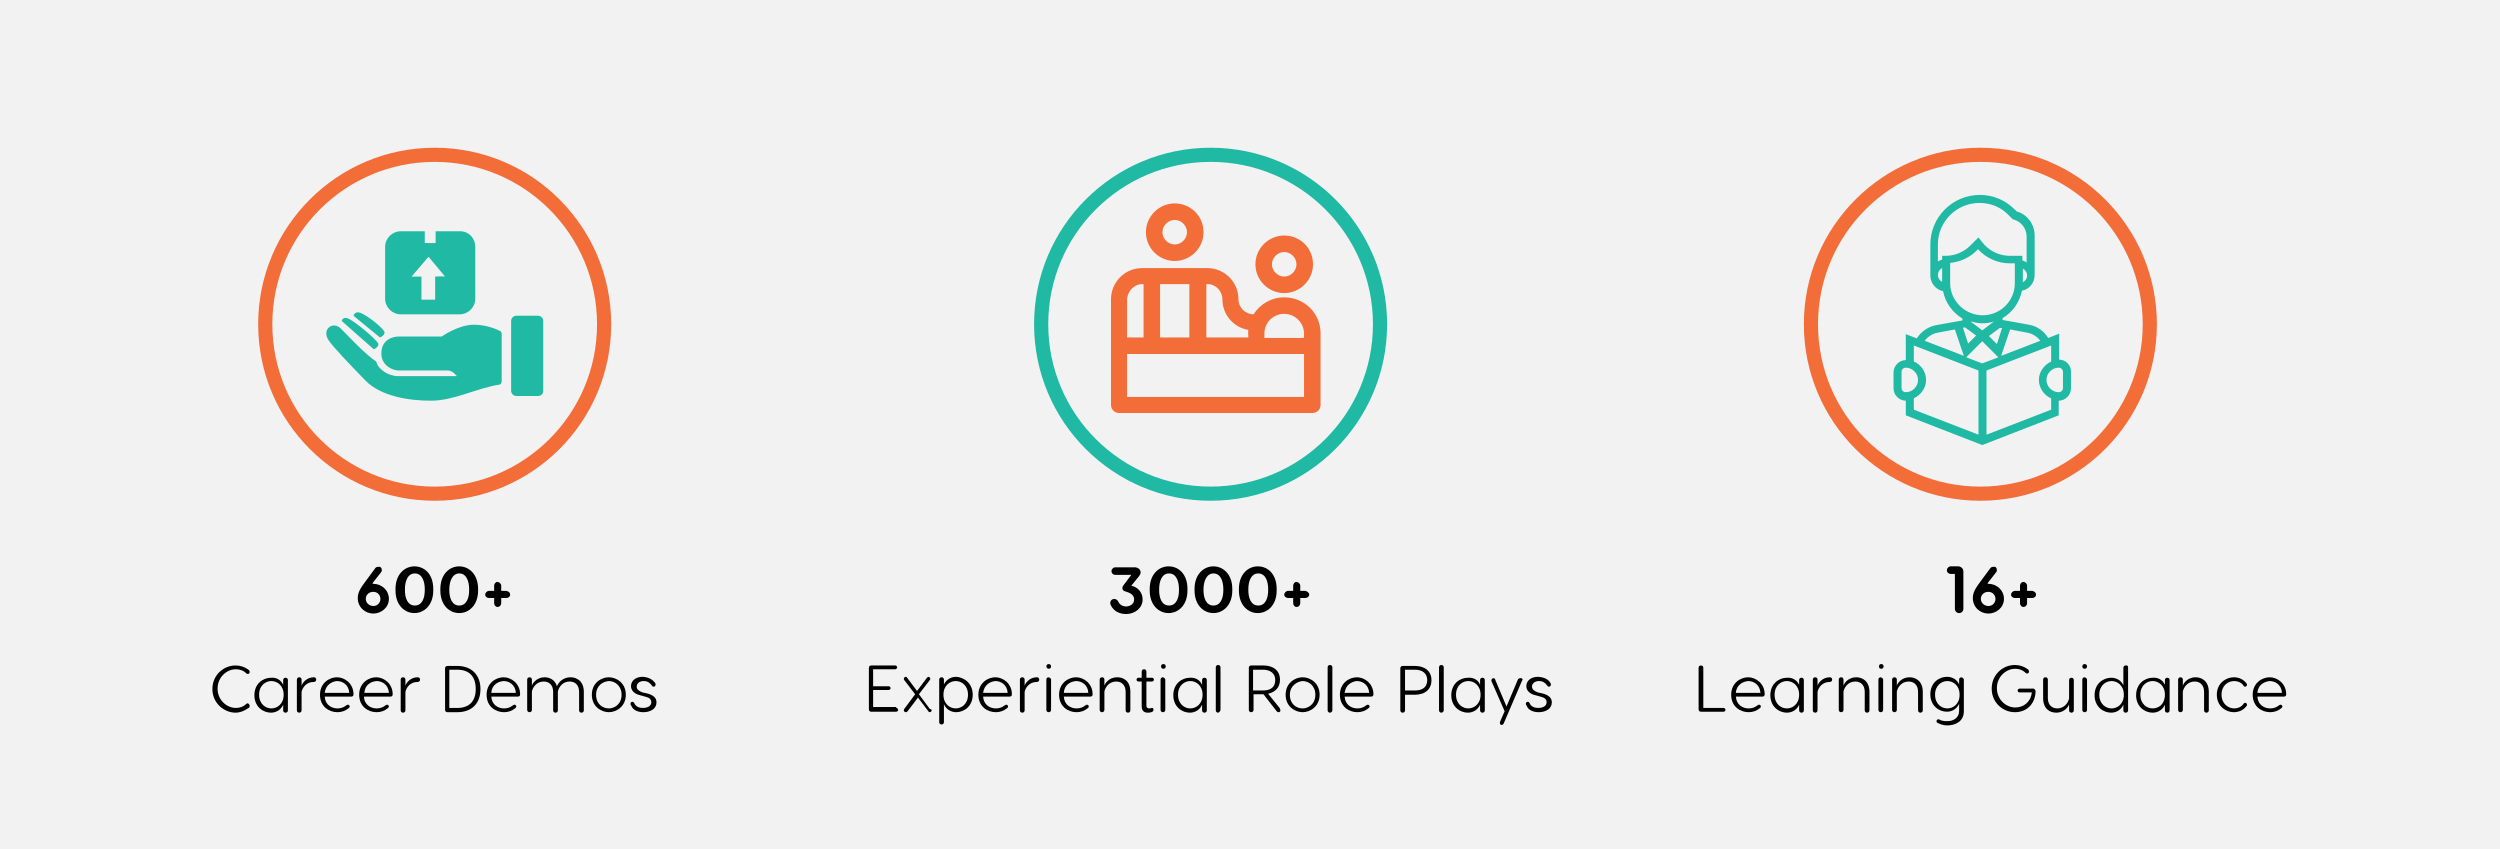 <?xml version="1.0" encoding="utf-8"?>
<!-- Generator: Adobe Illustrator 25.2.2, SVG Export Plug-In . SVG Version: 6.00 Build 0)  -->
<svg version="1.1" id="Layer_1" xmlns="http://www.w3.org/2000/svg" xmlns:xlink="http://www.w3.org/1999/xlink" x="0px" y="0px"
	 viewBox="0 0 529.7 179.9" style="enable-background:new 0 0 529.7 179.9;" xml:space="preserve">
<style type="text/css">
	.st0{opacity:0.15;fill:#A7A9AC;}
	.st1{fill:#1FB9A4;}
	.st2{fill:none;stroke:#F36D39;stroke-width:3;stroke-miterlimit:10;}
	.st3{fill:#F36D39;}
	.st4{fill:none;stroke:#1FB9A4;stroke-width:3;stroke-miterlimit:10;}
</style>
<rect class="st0" width="529.7" height="179.9"/>
<g>
	<g>
		<g>
			<path class="st1" d="M114,83.9h-4.6c-0.6,0-1.1-0.5-1.1-1.1V68c0-0.6,0.5-1.1,1.1-1.1h4.6c0.6,0,1.1,0.5,1.1,1.1v14.8
				C115.1,83.5,114.6,83.9,114,83.9L114,83.9z M105.9,70.1c-0.8-0.4-2.9-1.3-5.5-1.3c-3.3,0-6.8,2.5-6.8,2.5h-9.1
				c-1.2,0-3.7,0.6-3.7,3.6c0,2.5,2.3,3.6,3.7,3.6H95c1,0.1,1.8,1.2,1.8,1.2H84.4c-2.2,0-4.3-1.5-4.7-3.1c-2.5-1.7-5.8-5.3-7.4-6.9
				c-1.8-1.9-4.3,0.2-2.6,2.5c0.8,1.2,4,4.6,7.7,8.4c3.3,3.4,9.3,4.3,13.9,4.3c4.9,0,9.8-2.7,14.5-3.4c0.3,0,0.5-0.4,0.5-0.7v-10
				C106.3,70.5,106.2,70.2,105.9,70.1L105.9,70.1z M79.2,74c0.6-0.2,1.2-0.9,0.9-1.3c-0.6-1-4.9-4.6-6.3-5.2
				C72.6,67,72.4,68,72.4,68S78.7,73.6,79.2,74L79.2,74z M80.5,71.5c0.6-0.2,1.2-0.9,0.9-1.3c-0.6-1-3.5-3.3-5-3.9
				c-1.2-0.5-1.5,0.6-1.5,0.6S79.9,71,80.5,71.5L80.5,71.5z M100.7,52.3v11c0,1.8-1.5,3.3-3.3,3.3H84.9c-1.8,0-3.3-1.5-3.3-3.3v-11
				c0-1.8,1.5-3.3,3.3-3.3H90v2.5h2.3v-2.5h5C99.2,48.9,100.7,50.4,100.7,52.3L100.7,52.3z M94.3,58.6l-3.5-4.2l-3.6,4.2h2.1v4.9
				h2.9v-4.9C94.3,58.5,94.3,58.6,94.3,58.6L94.3,58.6z M94.3,58.6"/>
		</g>
	</g>
	<circle class="st2" cx="92.1" cy="68.7" r="35.9"/>
</g>
<g>
	<g>
		<g>
			<path class="st3" d="M248.9,55.3c3.3,0,6.1-2.7,6.1-6.1s-2.7-6.1-6.1-6.1c-3.3,0-6.1,2.7-6.1,6.1S245.6,55.3,248.9,55.3
				L248.9,55.3z M248.9,46.6c1.4,0,2.6,1.2,2.6,2.6c0,1.4-1.2,2.6-2.6,2.6c-1.4,0-2.6-1.2-2.6-2.6C246.3,47.8,247.5,46.6,248.9,46.6
				L248.9,46.6z M248.9,46.6"/>
			<path class="st3" d="M272.1,62.1c3.3,0,6.1-2.7,6.1-6.1s-2.7-6.1-6.1-6.1c-3.3,0-6.1,2.7-6.1,6.1S268.8,62.1,272.1,62.1
				L272.1,62.1z M272.1,53.4c1.4,0,2.6,1.2,2.6,2.6c0,1.4-1.2,2.6-2.6,2.6c-1.4,0-2.6-1.2-2.6-2.6C269.5,54.6,270.7,53.4,272.1,53.4
				L272.1,53.4z M272.1,53.4"/>
			<path class="st3" d="M272.1,63c-2.7,0-5.1,1.4-6.5,3.6h0c-1.7,0-3.2-1.4-3.2-3.2c0-3.7-3-6.6-6.6-6.6c-2.1,0-12.1,0-13.8,0
				c-3.7,0-6.6,3-6.6,6.6c0,0.8,0,21.3,0,22.4c0,1,0.8,1.7,1.7,1.7h41c1,0,1.7-0.8,1.7-1.7c0-5.3,0-12.2,0-15.2
				C279.8,66.4,276.4,63,272.1,63L272.1,63z M272.1,66.5c2.3,0,4.2,1.9,4.2,4.2v0.9h-8.4v-0.9C267.9,68.3,269.8,66.5,272.1,66.5
				L272.1,66.5z M259,63.4c0,3.3,2.4,6,5.5,6.5c-0.1,0.6,0,0.9,0,1.6h-8.9V60.2h0.3C257.6,60.2,259,61.7,259,63.4L259,63.4z
				 M252,60.2v11.3h-6.2V60.2H252z M242,60.2h0.3v11.3h-3.5v-8.1C238.9,61.7,240.3,60.2,242,60.2L242,60.2z M276.3,84.1h-37.5V75
				h37.5V84.1z M276.3,84.1"/>
		</g>
	</g>
	<circle class="st4" cx="256.5" cy="68.7" r="35.9"/>
</g>
<g>
	<circle class="st2" cx="419.6" cy="68.7" r="35.9"/>
</g>
<g>
	<g>
		<path d="M80.9,120.8c0,0.2-0.1,0.4-0.2,0.5l-1.8,2.3c0,0,0.1,0.1,0.2,0.1c1.7,0,3.3,1.3,3.3,3.2c0,1.8-1.6,3.1-3.3,3.1
			c-1.7,0-3.3-1.3-3.3-3.3c0-1.5,1-2.6,2-4l1.7-2.3c0.1-0.2,0.4-0.3,0.7-0.3C80.6,120,80.9,120.3,80.9,120.8z M77.5,126.9
			c0,0.8,0.7,1.5,1.6,1.5c0.9,0,1.5-0.7,1.5-1.5c0-0.8-0.6-1.5-1.5-1.5C78.1,125.4,77.5,126.1,77.5,126.9z"/>
		<path d="M91.8,124.8v0.3c0,3.2-2,4.8-4,4.8c-2,0-4-1.6-4-4.8v-0.3c0-3.2,2-4.8,4-4.8C89.9,120,91.8,121.6,91.8,124.8z M85.8,124.8
			v0.3c0,1.5,0.5,3.2,2.1,3.2c1.6,0,2.1-1.7,2.1-3.2v-0.3c0-1.5-0.5-3.3-2.1-3.3C86.3,121.5,85.8,123.3,85.8,124.8z"/>
		<path d="M101.3,124.8v0.3c0,3.2-2,4.8-4,4.8c-2,0-4-1.6-4-4.8v-0.3c0-3.2,2-4.8,4-4.8C99.3,120,101.3,121.6,101.3,124.8z
			 M95.2,124.8v0.3c0,1.5,0.5,3.2,2.1,3.2c1.6,0,2.1-1.7,2.1-3.2v-0.3c0-1.5-0.5-3.3-2.1-3.3C95.8,121.5,95.2,123.3,95.2,124.8z"/>
		<path d="M108.1,126c0,0.4-0.4,0.7-0.8,0.7h-1.1v1.1c0,0.4-0.3,0.8-0.8,0.8c-0.4,0-0.7-0.4-0.7-0.8v-1.1h-1.1
			c-0.4,0-0.8-0.3-0.8-0.7s0.4-0.8,0.8-0.8h1.1v-1.1c0-0.4,0.3-0.8,0.7-0.8c0.4,0,0.8,0.4,0.8,0.8v1.1h1.1
			C107.8,125.3,108.1,125.6,108.1,126z"/>
		<path d="M52.9,149.6c0,0.2-0.1,0.4-0.4,0.5c-0.7,0.5-1.6,0.9-2.6,0.9c-2.4,0-4.9-2-4.9-5s2.4-5,4.9-5c1,0,1.9,0.3,2.6,0.8
			c0.3,0.2,0.4,0.3,0.4,0.6c0,0.3-0.2,0.4-0.4,0.4c-0.2,0-0.3-0.1-0.5-0.3c-0.4-0.4-1.2-0.7-2-0.7c-2,0-3.9,1.7-3.9,4.1
			s1.9,4.1,3.9,4.1c0.8,0,1.6-0.3,2-0.7c0.2-0.2,0.4-0.3,0.5-0.3C52.7,149.1,52.9,149.3,52.9,149.6z"/>
		<path d="M60,145.1v-1c0-0.3,0.2-0.5,0.5-0.5c0.3,0,0.5,0.2,0.5,0.5v6.4c0,0.3-0.2,0.5-0.5,0.5c-0.3,0-0.5-0.2-0.5-0.5v-1.2
			c-0.4,1-1.4,1.7-2.6,1.7c-1.6,0-3.5-1.2-3.5-3.7c0-2.5,1.9-3.7,3.5-3.7C58.5,143.5,59.5,144,60,145.1z M60.1,147.2
			c0-2-1.4-2.9-2.6-2.9c-1.2,0-2.6,0.9-2.6,2.9c0,2,1.4,2.9,2.6,2.9C58.7,150.1,60.1,149.2,60.1,147.2z"/>
		<path d="M67,144c0,0.3-0.2,0.5-0.6,0.5c-1.4,0-2.3,1.1-2.5,2.1v3.9c0,0.3-0.2,0.5-0.5,0.5c-0.3,0-0.5-0.2-0.5-0.5V144
			c0-0.3,0.2-0.5,0.5-0.5c0.3,0,0.5,0.2,0.5,0.5v1.3c0.1-0.5,1-1.8,2.6-1.8C66.8,143.5,67,143.7,67,144z"/>
		<path d="M74.9,147.1c0,0.4-0.2,0.5-0.6,0.5h-5.5c0.1,1.7,1.4,2.5,2.7,2.5c0.7,0,1.3-0.2,1.8-0.6c0.2-0.1,0.3-0.2,0.4-0.2
			c0.2,0,0.4,0.2,0.4,0.4c0,0.1-0.1,0.3-0.3,0.4c-0.6,0.5-1.4,0.8-2.3,0.8c-1.8,0-3.7-1.2-3.7-3.7c0-2.5,2-3.7,3.6-3.7
			S74.9,144.8,74.9,147.1z M68.8,146.8H74c-0.1-1.7-1.4-2.5-2.6-2.5C70.3,144.4,69,145.1,68.8,146.8z"/>
		<path d="M83.2,147.1c0,0.4-0.2,0.5-0.6,0.5h-5.5c0.1,1.7,1.4,2.5,2.7,2.5c0.7,0,1.3-0.2,1.8-0.6c0.2-0.1,0.3-0.2,0.4-0.2
			c0.2,0,0.4,0.2,0.4,0.4c0,0.1-0.1,0.3-0.3,0.4c-0.6,0.5-1.4,0.8-2.3,0.8c-1.8,0-3.7-1.2-3.7-3.7c0-2.5,2-3.7,3.6-3.7
			S83.2,144.8,83.2,147.1z M77.2,146.8h5.2c-0.1-1.7-1.4-2.5-2.6-2.5C78.6,144.4,77.3,145.1,77.2,146.8z"/>
		<path d="M89,144c0,0.3-0.2,0.5-0.6,0.5c-1.4,0-2.3,1.1-2.5,2.1v3.9c0,0.3-0.2,0.5-0.5,0.5c-0.3,0-0.5-0.2-0.5-0.5V144
			c0-0.3,0.2-0.5,0.5-0.5c0.3,0,0.5,0.2,0.5,0.5v1.3c0.1-0.5,1-1.8,2.6-1.8C88.8,143.5,89,143.7,89,144z"/>
		<path d="M101.8,146c0,3.1-1.9,4.9-4.9,4.9h-2.1c-0.3,0-0.5-0.2-0.5-0.5v-8.8c0-0.3,0.2-0.5,0.5-0.5h2.1
			C99.8,141.1,101.8,142.9,101.8,146z M100.8,146c0-2.7-1.4-4.1-3.9-4.1h-1.7v8.1h1.7C99.4,150,100.8,148.6,100.8,146z"/>
		<path d="M110.2,147.1c0,0.4-0.2,0.5-0.6,0.5h-5.5c0.1,1.7,1.4,2.5,2.7,2.5c0.7,0,1.3-0.2,1.8-0.6c0.2-0.1,0.3-0.2,0.4-0.2
			c0.2,0,0.4,0.2,0.4,0.4c0,0.1-0.1,0.3-0.3,0.4c-0.6,0.5-1.4,0.8-2.3,0.8c-1.8,0-3.7-1.2-3.7-3.7c0-2.5,2-3.7,3.6-3.7
			S110.2,144.8,110.2,147.1z M104.1,146.8h5.2c-0.1-1.7-1.4-2.5-2.6-2.5C105.5,144.4,104.2,145.1,104.1,146.8z"/>
		<path d="M123.7,146.6v3.9c0,0.3-0.2,0.5-0.5,0.5c-0.3,0-0.5-0.2-0.5-0.5v-3.9c0-1.6-1-2.2-2-2.2c-1.5,0-2.3,1.2-2.5,2.1v0.1v3.9
			c0,0.3-0.2,0.5-0.5,0.5c-0.3,0-0.5-0.2-0.5-0.5v-3.9c0-1.6-1-2.2-2-2.2c-1.5,0-2.3,1.2-2.5,2.1v3.9c0,0.3-0.2,0.5-0.5,0.5
			c-0.3,0-0.5-0.2-0.5-0.5V144c0-0.3,0.2-0.5,0.5-0.5c0.3,0,0.5,0.2,0.5,0.5v1.3c0.1-0.5,1-1.8,2.7-1.8c1,0,2.2,0.5,2.6,1.9
			c0.4-0.9,1.3-1.9,2.9-1.9C122.2,143.5,123.7,144.3,123.7,146.6z"/>
		<path d="M132.6,147.2c0,2.5-2,3.7-3.6,3.7c-1.6,0-3.6-1.2-3.6-3.7c0-2.5,2-3.7,3.6-3.7C130.6,143.5,132.6,144.7,132.6,147.2z
			 M126.3,147.2c0,2,1.4,2.9,2.7,2.9c1.2,0,2.7-0.9,2.7-2.9c0-1.9-1.4-2.9-2.7-2.9C127.7,144.4,126.3,145.3,126.3,147.2z"/>
		<path d="M138.8,144.7c0.1,0.1,0.1,0.3,0.1,0.4c0,0.2-0.2,0.4-0.4,0.4c-0.2,0-0.3-0.1-0.5-0.4c-0.3-0.4-0.8-0.8-1.6-0.8
			c-0.9,0-1.5,0.5-1.5,1.2c0,0.5,0.4,0.9,1.2,1.2l0.9,0.2c1.3,0.3,2.1,0.9,2.1,1.9c0,1.4-1.3,2.1-2.8,2.1c-1.2,0-2.2-0.5-2.5-1.3
			c-0.1-0.1-0.2-0.3-0.2-0.5c0-0.3,0.2-0.4,0.4-0.4c0.2,0,0.3,0.1,0.4,0.3c0.3,0.7,1,1,1.8,1c1,0,1.8-0.4,1.8-1.2
			c0-0.7-0.5-1-1.3-1.2l-1.1-0.3c-1.3-0.3-1.9-1.1-1.9-1.9c0-1.2,1-2,2.5-2C137.5,143.5,138.3,144,138.8,144.7z"/>
	</g>
</g>
<g>
	<g>
		<path d="M241.4,122l-1.7,2.1c1.1,0.2,2.4,1.2,2.4,2.9c0,1.8-1.6,3.1-3.5,3.1c-1.4,0-2.7-0.6-3.3-2c-0.2-0.5,0.1-1.2,0.8-1.2
			c0.4,0,0.7,0.3,0.8,0.5c0.4,0.9,1.2,1.1,1.7,1.1c0.5,0,1.7-0.3,1.7-1.5c0-1.2-1.3-1.5-1.9-1.7c-0.4-0.1-0.6-0.4-0.6-0.7
			c0-0.3,0.2-0.5,0.4-0.8l1.5-2h-3.4c-0.4,0-0.8-0.3-0.8-0.8c0-0.4,0.4-0.8,0.8-0.8h3.9C241.4,120.1,242.1,121.1,241.4,122z"/>
		<path d="M251.6,124.8v0.3c0,3.2-2,4.8-4,4.8c-2,0-4-1.6-4-4.8v-0.3c0-3.2,2-4.8,4-4.8C249.7,120,251.6,121.6,251.6,124.8z
			 M245.6,124.8v0.3c0,1.5,0.5,3.2,2.1,3.2c1.6,0,2.1-1.7,2.1-3.2v-0.3c0-1.5-0.5-3.3-2.1-3.3C246.1,121.5,245.6,123.3,245.6,124.8z
			"/>
		<path d="M261.1,124.8v0.3c0,3.2-2,4.8-4,4.8c-2,0-4-1.6-4-4.8v-0.3c0-3.2,2-4.8,4-4.8C259.1,120,261.1,121.6,261.1,124.8z
			 M255,124.8v0.3c0,1.5,0.5,3.2,2.1,3.2c1.6,0,2.1-1.7,2.1-3.2v-0.3c0-1.5-0.5-3.3-2.1-3.3C255.6,121.5,255,123.3,255,124.8z"/>
		<path d="M270.5,124.8v0.3c0,3.2-2,4.8-4,4.8c-2,0-4-1.6-4-4.8v-0.3c0-3.2,2-4.8,4-4.8C268.6,120,270.5,121.6,270.5,124.8z
			 M264.5,124.8v0.3c0,1.5,0.5,3.2,2.1,3.2c1.6,0,2.1-1.7,2.1-3.2v-0.3c0-1.5-0.5-3.3-2.1-3.3C265,121.5,264.5,123.3,264.5,124.8z"
			/>
		<path d="M277.4,126c0,0.4-0.4,0.7-0.8,0.7h-1.1v1.1c0,0.4-0.3,0.8-0.8,0.8c-0.4,0-0.7-0.4-0.7-0.8v-1.1h-1.1
			c-0.4,0-0.8-0.3-0.8-0.7s0.4-0.8,0.8-0.8h1.1v-1.1c0-0.4,0.3-0.8,0.7-0.8c0.4,0,0.8,0.4,0.8,0.8v1.1h1.1
			C277,125.3,277.4,125.6,277.4,126z"/>
		<path d="M189.9,150c0.2,0,0.4,0.2,0.4,0.4s-0.2,0.4-0.4,0.4h-5.3c-0.3,0-0.5-0.2-0.5-0.5v-8.8c0-0.3,0.2-0.5,0.5-0.5h5.1
			c0.2,0,0.4,0.2,0.4,0.4s-0.2,0.4-0.4,0.4h-4.7v3.6h3.3c0.2,0,0.4,0.2,0.4,0.4s-0.2,0.4-0.4,0.4h-3.3v3.6H189.9z"/>
		<path d="M197.4,150.5c0,0.2-0.2,0.4-0.4,0.4c-0.1,0-0.3-0.1-0.3-0.2l-2.2-2.9l-2.2,2.9c-0.1,0.1-0.2,0.2-0.4,0.2
			c-0.2,0-0.4-0.2-0.4-0.4c0-0.1,0-0.2,0.1-0.3l2.3-3.1l-2.3-3c-0.1-0.1-0.1-0.2-0.1-0.3c0-0.2,0.2-0.4,0.4-0.4
			c0.1,0,0.3,0.1,0.3,0.2l2.1,2.8l2.1-2.8c0.1-0.1,0.2-0.2,0.3-0.2c0.2,0,0.4,0.2,0.4,0.4c0,0.1,0,0.2-0.1,0.3l-2.3,3l2.3,3.1
			C197.4,150.3,197.4,150.4,197.4,150.5z"/>
		<path d="M206.1,147.2c0,2.5-1.9,3.7-3.5,3.7c-1.2,0-2.2-0.7-2.6-1.7v1.2c0,0,0,0.1,0,0.1v2.5c0,0.3-0.2,0.5-0.5,0.5
			c-0.3,0-0.5-0.2-0.5-0.5V144c0-0.3,0.2-0.5,0.5-0.5c0.3,0,0.5,0.2,0.5,0.5v1c0.5-1,1.5-1.6,2.6-1.6
			C204.2,143.5,206.1,144.7,206.1,147.2z M205.1,147.2c0-2-1.4-2.9-2.6-2.9s-2.6,0.9-2.6,2.9c0,2,1.4,2.9,2.6,2.9
			S205.1,149.2,205.1,147.2z"/>
		<path d="M214.4,147.1c0,0.4-0.2,0.5-0.6,0.5h-5.5c0.1,1.7,1.4,2.5,2.7,2.5c0.7,0,1.3-0.2,1.8-0.6c0.2-0.1,0.3-0.2,0.4-0.2
			c0.2,0,0.4,0.2,0.4,0.4c0,0.1-0.1,0.3-0.3,0.4c-0.6,0.5-1.4,0.8-2.3,0.8c-1.8,0-3.7-1.2-3.7-3.7c0-2.5,2-3.7,3.6-3.7
			S214.4,144.8,214.4,147.1z M208.3,146.8h5.2c-0.1-1.7-1.4-2.5-2.6-2.5C209.8,144.4,208.5,145.1,208.3,146.8z"/>
		<path d="M220.2,144c0,0.3-0.2,0.5-0.6,0.5c-1.4,0-2.3,1.1-2.5,2.1v3.9c0,0.3-0.2,0.5-0.5,0.5c-0.3,0-0.5-0.2-0.5-0.5V144
			c0-0.3,0.2-0.5,0.5-0.5c0.3,0,0.5,0.2,0.5,0.5v1.3c0.1-0.5,1-1.8,2.6-1.8C220,143.5,220.2,143.7,220.2,144z"/>
		<path d="M221.7,141.2c0-0.3,0.2-0.5,0.5-0.5c0.3,0,0.5,0.2,0.5,0.5s-0.2,0.5-0.5,0.5C222,141.7,221.7,141.5,221.7,141.2z
			 M222.7,144v6.4c0,0.3-0.2,0.5-0.5,0.5c-0.3,0-0.5-0.2-0.5-0.5V144c0-0.3,0.2-0.5,0.5-0.5C222.5,143.6,222.7,143.8,222.7,144z"/>
		<path d="M231.5,147.1c0,0.4-0.2,0.5-0.6,0.5h-5.5c0.1,1.7,1.4,2.5,2.7,2.5c0.7,0,1.3-0.2,1.8-0.6c0.2-0.1,0.3-0.2,0.4-0.2
			c0.2,0,0.4,0.2,0.4,0.4c0,0.1-0.1,0.3-0.3,0.4c-0.6,0.5-1.4,0.8-2.3,0.8c-1.8,0-3.7-1.2-3.7-3.7c0-2.5,2-3.7,3.6-3.7
			S231.5,144.8,231.5,147.1z M225.4,146.8h5.2c-0.1-1.7-1.4-2.5-2.6-2.5C226.8,144.4,225.5,145.1,225.4,146.8z"/>
		<path d="M239.5,146.6v3.9c0,0.3-0.2,0.5-0.5,0.5c-0.3,0-0.5-0.2-0.5-0.5v-3.9c0-1.6-1-2.2-2-2.2c-1.5,0-2.3,1.2-2.5,2.1v3.9
			c0,0.3-0.2,0.5-0.5,0.5c-0.3,0-0.5-0.2-0.5-0.5V144c0-0.3,0.2-0.5,0.5-0.5c0.3,0,0.5,0.2,0.5,0.5v1.3c0.1-0.5,1-1.8,2.7-1.8
			C238.1,143.5,239.5,144.3,239.5,146.6z"/>
		<path d="M244.4,150.4c0,0.5-0.7,0.6-1.2,0.6c-0.7,0-1.3-0.3-1.3-1.4v-5.2h-0.7c-0.2,0-0.4-0.2-0.4-0.4s0.2-0.4,0.4-0.4h0.7v-1.3
			c0-0.3,0.2-0.5,0.5-0.5c0.3,0,0.5,0.2,0.5,0.5v1.3h1.2c0.2,0,0.4,0.2,0.4,0.4s-0.2,0.4-0.4,0.4h-1.2v5.1c0,0.4,0.2,0.6,0.6,0.6
			c0.2,0,0.4-0.1,0.6-0.1C244.2,149.9,244.4,150.1,244.4,150.4z"/>
		<path d="M246,141.2c0-0.3,0.2-0.5,0.5-0.5c0.3,0,0.5,0.2,0.5,0.5s-0.2,0.5-0.5,0.5C246.2,141.7,246,141.5,246,141.2z M246.9,144
			v6.4c0,0.3-0.2,0.5-0.5,0.5c-0.3,0-0.5-0.2-0.5-0.5V144c0-0.3,0.2-0.5,0.5-0.5C246.7,143.6,246.9,143.8,246.9,144z"/>
		<path d="M254.7,145.1v-1c0-0.3,0.2-0.5,0.5-0.5c0.3,0,0.5,0.2,0.5,0.5v6.4c0,0.3-0.2,0.5-0.5,0.5c-0.3,0-0.5-0.2-0.5-0.5v-1.2
			c-0.4,1-1.4,1.7-2.6,1.7c-1.6,0-3.5-1.2-3.5-3.7c0-2.5,1.9-3.7,3.5-3.7C253.2,143.5,254.2,144,254.7,145.1z M254.8,147.2
			c0-2-1.4-2.9-2.6-2.9c-1.2,0-2.6,0.9-2.6,2.9c0,2,1.4,2.9,2.6,2.9C253.4,150.1,254.8,149.2,254.8,147.2z"/>
		<path d="M258.1,151c-0.3,0-0.5-0.2-0.5-0.5v-9.1c0-0.3,0.2-0.5,0.5-0.5c0.3,0,0.5,0.2,0.5,0.5v9.1
			C258.5,150.7,258.3,151,258.1,151z"/>
		<path d="M271.3,150.5c0,0.3-0.2,0.4-0.4,0.4c-0.2,0-0.3-0.1-0.4-0.2l-2.8-3.6h0h-2.1v3.3c0,0.3-0.2,0.5-0.5,0.5
			c-0.3,0-0.5-0.2-0.5-0.5v-8.9c0-0.3,0.2-0.5,0.5-0.5h2.6c2.2,0,3.5,1.2,3.5,3c0,1.6-0.9,2.6-2.5,3l2.5,3.1
			C271.2,150.3,271.3,150.4,271.3,150.5z M265.5,146.3h2.1c1.6,0,2.6-0.7,2.6-2.2c0-1.4-1-2.2-2.6-2.2h-2.1V146.3z"/>
		<path d="M279.6,147.2c0,2.5-2,3.7-3.6,3.7c-1.6,0-3.6-1.2-3.6-3.7c0-2.5,2-3.7,3.6-3.7C277.6,143.5,279.6,144.7,279.6,147.2z
			 M273.3,147.2c0,2,1.4,2.9,2.7,2.9c1.2,0,2.7-0.9,2.7-2.9c0-1.9-1.4-2.9-2.7-2.9C274.8,144.4,273.3,145.3,273.3,147.2z"/>
		<path d="M281.8,151c-0.3,0-0.5-0.2-0.5-0.5v-9.1c0-0.3,0.2-0.5,0.5-0.5c0.3,0,0.5,0.2,0.5,0.5v9.1
			C282.3,150.7,282.1,151,281.8,151z"/>
		<path d="M291,147.1c0,0.4-0.2,0.5-0.6,0.5h-5.5c0.1,1.7,1.4,2.5,2.7,2.5c0.7,0,1.3-0.2,1.8-0.6c0.2-0.1,0.3-0.2,0.4-0.2
			c0.2,0,0.4,0.2,0.4,0.4c0,0.1-0.1,0.3-0.3,0.4c-0.6,0.5-1.4,0.8-2.3,0.8c-1.8,0-3.7-1.2-3.7-3.7c0-2.5,2-3.7,3.6-3.7
			S291,144.8,291,147.1z M284.9,146.8h5.2c-0.1-1.7-1.4-2.5-2.6-2.5C286.4,144.4,285.1,145.1,284.9,146.8z"/>
		<path d="M303.3,144.1c0,1.9-1.3,3.1-3.5,3.1h-2.1v3.3c0,0.3-0.2,0.5-0.5,0.5c-0.3,0-0.5-0.2-0.5-0.5v-8.9c0-0.3,0.2-0.5,0.5-0.5
			h2.6C302,141.1,303.3,142.3,303.3,144.1z M302.4,144.1c0-1.4-1-2.2-2.6-2.2h-2.1v4.4h2.1C301.4,146.3,302.4,145.6,302.4,144.1z"/>
		<path d="M305.4,151c-0.3,0-0.5-0.2-0.5-0.5v-9.1c0-0.3,0.2-0.5,0.5-0.5c0.3,0,0.5,0.2,0.5,0.5v9.1
			C305.9,150.7,305.7,151,305.4,151z"/>
		<path d="M313.6,145.1v-1c0-0.3,0.2-0.5,0.5-0.5c0.3,0,0.5,0.2,0.5,0.5v6.4c0,0.3-0.2,0.5-0.5,0.5c-0.3,0-0.5-0.2-0.5-0.5v-1.2
			c-0.4,1-1.4,1.7-2.6,1.7c-1.6,0-3.5-1.2-3.5-3.7c0-2.5,1.9-3.7,3.5-3.7C312.1,143.5,313.2,144,313.6,145.1z M313.7,147.2
			c0-2-1.4-2.9-2.6-2.9c-1.2,0-2.6,0.9-2.6,2.9c0,2,1.4,2.9,2.6,2.9C312.3,150.1,313.7,149.2,313.7,147.2z"/>
		<path d="M322.6,144c0,0.1,0,0.1-0.1,0.2l-3.9,9.1c-0.1,0.2-0.3,0.3-0.4,0.3c-0.3,0-0.4-0.2-0.4-0.4c0-0.1,0-0.1,0-0.2l1-2.3
			l-2.8-6.4c0-0.1,0-0.1,0-0.2c0-0.2,0.2-0.4,0.4-0.4c0.2,0,0.4,0.1,0.4,0.3l2.4,5.7l2.4-5.7c0.1-0.2,0.3-0.3,0.4-0.3
			C322.4,143.6,322.6,143.8,322.6,144z"/>
		<path d="M328.5,144.7c0.1,0.1,0.1,0.3,0.1,0.4c0,0.2-0.2,0.4-0.4,0.4c-0.2,0-0.3-0.1-0.5-0.4c-0.3-0.4-0.8-0.8-1.6-0.8
			c-0.9,0-1.5,0.5-1.5,1.2c0,0.5,0.4,0.9,1.2,1.2l0.9,0.2c1.3,0.3,2.1,0.9,2.1,1.9c0,1.4-1.3,2.1-2.8,2.1c-1.2,0-2.2-0.5-2.5-1.3
			c-0.1-0.1-0.2-0.3-0.2-0.5c0-0.3,0.2-0.4,0.4-0.4c0.2,0,0.3,0.1,0.4,0.3c0.3,0.7,1,1,1.8,1c1,0,1.8-0.4,1.8-1.2
			c0-0.7-0.5-1-1.3-1.2l-1.1-0.3c-1.3-0.3-1.9-1.1-1.9-1.9c0-1.2,1-2,2.5-2C327.3,143.5,328.1,144,328.5,144.7z"/>
	</g>
</g>
<g>
	<g>
		<path d="M416,121.1v7.9c0,0.5-0.4,0.9-0.9,0.9c-0.5,0-0.9-0.4-0.9-0.9v-7.4h-0.9c-0.4,0-0.8-0.3-0.8-0.8c0-0.4,0.4-0.8,0.8-0.8
			h1.7C415.6,120.1,416,120.5,416,121.1z"/>
		<path d="M423.1,120.8c0,0.2-0.1,0.4-0.2,0.5l-1.8,2.3c0,0,0.1,0.1,0.2,0.1c1.7,0,3.3,1.3,3.3,3.2c0,1.8-1.6,3.1-3.3,3.1
			c-1.7,0-3.3-1.3-3.3-3.3c0-1.5,1-2.6,2-4l1.7-2.3c0.1-0.2,0.4-0.3,0.7-0.3C422.8,120,423.1,120.3,423.1,120.8z M419.7,126.9
			c0,0.8,0.7,1.5,1.6,1.5c0.9,0,1.5-0.7,1.5-1.5c0-0.8-0.6-1.5-1.5-1.5C420.3,125.4,419.7,126.1,419.7,126.9z"/>
		<path d="M431.4,126c0,0.4-0.4,0.7-0.8,0.7h-1.1v1.1c0,0.4-0.3,0.8-0.8,0.8c-0.4,0-0.7-0.4-0.7-0.8v-1.1h-1.1
			c-0.4,0-0.8-0.3-0.8-0.7s0.4-0.8,0.8-0.8h1.1v-1.1c0-0.4,0.3-0.8,0.7-0.8c0.4,0,0.8,0.4,0.8,0.8v1.1h1.1
			C431.1,125.3,431.4,125.6,431.4,126z"/>
		<path d="M365.2,150c0.2,0,0.4,0.2,0.4,0.4s-0.2,0.4-0.4,0.4h-4.8c-0.3,0-0.5-0.2-0.5-0.5v-8.8c0-0.3,0.2-0.5,0.5-0.5
			c0.3,0,0.5,0.2,0.5,0.5v8.5H365.2z"/>
		<path d="M373.9,147.1c0,0.4-0.2,0.5-0.6,0.5h-5.5c0.1,1.7,1.4,2.5,2.7,2.5c0.7,0,1.3-0.2,1.8-0.6c0.2-0.1,0.3-0.2,0.4-0.2
			c0.2,0,0.4,0.2,0.4,0.4c0,0.1-0.1,0.3-0.3,0.4c-0.6,0.5-1.4,0.8-2.3,0.8c-1.8,0-3.7-1.2-3.7-3.7c0-2.5,2-3.7,3.6-3.7
			C372,143.5,373.9,144.8,373.9,147.1z M367.8,146.8h5.2c-0.1-1.7-1.4-2.5-2.6-2.5C369.3,144.4,367.9,145.1,367.8,146.8z"/>
		<path d="M381.2,145.1v-1c0-0.3,0.2-0.5,0.5-0.5c0.3,0,0.5,0.2,0.5,0.5v6.4c0,0.3-0.2,0.5-0.5,0.5c-0.3,0-0.5-0.2-0.5-0.5v-1.2
			c-0.4,1-1.4,1.7-2.6,1.7c-1.6,0-3.5-1.2-3.5-3.7c0-2.5,1.9-3.7,3.5-3.7C379.6,143.5,380.7,144,381.2,145.1z M381.2,147.2
			c0-2-1.4-2.9-2.6-2.9s-2.6,0.9-2.6,2.9c0,2,1.4,2.9,2.6,2.9S381.2,149.2,381.2,147.2z"/>
		<path d="M388.2,144c0,0.3-0.2,0.5-0.6,0.5c-1.4,0-2.3,1.1-2.5,2.1v3.9c0,0.3-0.2,0.5-0.5,0.5s-0.5-0.2-0.5-0.5V144
			c0-0.3,0.2-0.5,0.5-0.5s0.5,0.2,0.5,0.5v1.3c0.1-0.5,1-1.8,2.6-1.8C388,143.5,388.2,143.7,388.2,144z"/>
		<path d="M396.1,146.6v3.9c0,0.3-0.2,0.5-0.5,0.5s-0.5-0.2-0.5-0.5v-3.9c0-1.6-1-2.2-2-2.2c-1.5,0-2.3,1.2-2.5,2.1v3.9
			c0,0.3-0.2,0.5-0.5,0.5c-0.3,0-0.5-0.2-0.5-0.5V144c0-0.3,0.2-0.5,0.5-0.5c0.3,0,0.5,0.2,0.5,0.5v1.3c0.1-0.5,1-1.8,2.7-1.8
			C394.6,143.5,396.1,144.3,396.1,146.6z"/>
		<path d="M398.1,141.2c0-0.3,0.2-0.5,0.5-0.5c0.3,0,0.5,0.2,0.5,0.5s-0.2,0.5-0.5,0.5C398.3,141.7,398.1,141.5,398.1,141.2z
			 M399,144v6.4c0,0.3-0.2,0.5-0.5,0.5c-0.3,0-0.5-0.2-0.5-0.5V144c0-0.3,0.2-0.5,0.5-0.5C398.8,143.6,399,143.8,399,144z"/>
		<path d="M407.4,146.6v3.9c0,0.3-0.2,0.5-0.5,0.5c-0.3,0-0.5-0.2-0.5-0.5v-3.9c0-1.6-1-2.2-2-2.2c-1.5,0-2.3,1.2-2.5,2.1v3.9
			c0,0.3-0.2,0.5-0.5,0.5s-0.5-0.2-0.5-0.5V144c0-0.3,0.2-0.5,0.5-0.5s0.5,0.2,0.5,0.5v1.3c0.1-0.5,1-1.8,2.7-1.8
			C405.9,143.5,407.4,144.3,407.4,146.6z"/>
		<path d="M416.1,144v6.7c0,2.3-2,3-3.5,3c-0.9,0-1.6-0.3-2-0.5c-0.2-0.1-0.3-0.2-0.3-0.4c0-0.2,0.2-0.4,0.4-0.4
			c0.1,0,0.2,0,0.3,0.1c0.3,0.2,0.9,0.3,1.6,0.3c1.3,0,2.5-0.7,2.5-2.2v-0.2c0,0,0-0.1,0-0.1v-1.2c-0.4,1-1.4,1.7-2.6,1.7
			c-1.6,0-3.5-1.2-3.5-3.7c0-2.5,1.9-3.7,3.5-3.7c1.1,0,2.1,0.5,2.6,1.6v-1c0-0.3,0.2-0.5,0.5-0.5
			C415.9,143.6,416.1,143.8,416.1,144z M415.2,147.2c0-2-1.4-2.9-2.6-2.9c-1.2,0-2.6,0.9-2.6,2.9c0,2,1.4,2.9,2.6,2.9
			C413.8,150.1,415.2,149.2,415.2,147.2z"/>
		<path d="M431.3,146.5c-0.1,2.8-2,4.4-4.4,4.4c-2.5,0-4.9-2-4.9-5s2.4-5,4.9-5c1,0,1.9,0.3,2.6,0.8c0.3,0.2,0.4,0.3,0.4,0.6
			c0,0.3-0.2,0.4-0.4,0.4c-0.2,0-0.3-0.1-0.5-0.3c-0.4-0.4-1.2-0.7-2-0.7c-2,0-3.9,1.7-3.9,4.1s1.9,4.1,3.9,4.1
			c1.8,0,3.3-1.2,3.5-3.2h-2.6c-0.3,0-0.4-0.2-0.4-0.4c0-0.2,0.2-0.4,0.4-0.4h3C431.1,146,431.3,146.2,431.3,146.5z"/>
		<path d="M432.9,147.9v-3.9c0-0.3,0.2-0.5,0.5-0.5s0.5,0.2,0.5,0.5v3.9c0,1.6,1,2.2,2,2.2c1.5,0,2.3-1.2,2.5-2.1v-3.9
			c0-0.3,0.2-0.5,0.5-0.5c0.3,0,0.5,0.2,0.5,0.5v6.4c0,0.3-0.2,0.5-0.5,0.5c-0.3,0-0.5-0.2-0.5-0.5v-1.3c-0.1,0.5-1,1.8-2.7,1.8
			C434.3,151,432.9,150.2,432.9,147.9z"/>
		<path d="M441.2,141.2c0-0.3,0.2-0.5,0.5-0.5c0.3,0,0.5,0.2,0.5,0.5s-0.2,0.5-0.5,0.5C441.4,141.7,441.2,141.5,441.2,141.2z
			 M442.2,144v6.4c0,0.3-0.2,0.5-0.5,0.5c-0.3,0-0.5-0.2-0.5-0.5V144c0-0.3,0.2-0.5,0.5-0.5C442,143.6,442.2,143.8,442.2,144z"/>
		<path d="M450.9,141.4v9.1c0,0.3-0.2,0.5-0.5,0.5c-0.3,0-0.5-0.2-0.5-0.5v-1.2c-0.4,1-1.4,1.7-2.6,1.7c-1.6,0-3.5-1.2-3.5-3.7
			c0-2.5,1.9-3.7,3.5-3.7c1.1,0,2.1,0.5,2.6,1.6v-1c0,0,0-0.1,0-0.1v-2.6c0-0.3,0.2-0.5,0.5-0.5
			C450.7,140.9,450.9,141.1,450.9,141.4z M450,147.2c0-2-1.4-2.9-2.6-2.9s-2.6,0.9-2.6,2.9c0,2,1.4,2.9,2.6,2.9S450,149.2,450,147.2
			z"/>
		<path d="M458.7,145.1v-1c0-0.3,0.2-0.5,0.5-0.5c0.3,0,0.5,0.2,0.5,0.5v6.4c0,0.3-0.2,0.5-0.5,0.5c-0.3,0-0.5-0.2-0.5-0.5v-1.2
			c-0.4,1-1.4,1.7-2.6,1.7c-1.6,0-3.5-1.2-3.5-3.7c0-2.5,1.9-3.7,3.5-3.7C457.2,143.5,458.2,144,458.7,145.1z M458.7,147.2
			c0-2-1.4-2.9-2.6-2.9c-1.2,0-2.6,0.9-2.6,2.9c0,2,1.4,2.9,2.6,2.9C457.4,150.1,458.7,149.2,458.7,147.2z"/>
		<path d="M468,146.6v3.9c0,0.3-0.2,0.5-0.5,0.5s-0.5-0.2-0.5-0.5v-3.9c0-1.6-1-2.2-2-2.2c-1.5,0-2.3,1.2-2.5,2.1v3.9
			c0,0.3-0.2,0.5-0.5,0.5c-0.3,0-0.5-0.2-0.5-0.5V144c0-0.3,0.2-0.5,0.5-0.5c0.3,0,0.5,0.2,0.5,0.5v1.3c0.1-0.5,1-1.8,2.7-1.8
			C466.5,143.5,468,144.3,468,146.6z"/>
		<path d="M476.1,149.3c0,0.2-0.1,0.3-0.2,0.4c-0.6,0.8-1.6,1.2-2.6,1.2c-1.6,0-3.6-1.2-3.6-3.7c0-2.5,2-3.7,3.6-3.7
			c1,0,2,0.4,2.6,1.2c0.1,0.1,0.2,0.2,0.2,0.4c0,0.2-0.2,0.4-0.4,0.4c-0.2,0-0.3-0.1-0.4-0.3c-0.4-0.6-1.2-0.9-1.9-0.9
			c-1.3,0-2.7,0.9-2.7,2.9c0,1.9,1.4,2.9,2.7,2.9c0.7,0,1.5-0.3,1.9-0.9c0.1-0.2,0.3-0.3,0.4-0.3
			C475.9,148.9,476.1,149.1,476.1,149.3z"/>
		<path d="M484.4,147.1c0,0.4-0.2,0.5-0.6,0.5h-5.5c0.1,1.7,1.4,2.5,2.7,2.5c0.7,0,1.3-0.2,1.8-0.6c0.2-0.1,0.3-0.2,0.4-0.2
			c0.2,0,0.4,0.2,0.4,0.4c0,0.1-0.1,0.3-0.3,0.4c-0.6,0.5-1.4,0.8-2.3,0.8c-1.8,0-3.7-1.2-3.7-3.7c0-2.5,2-3.7,3.6-3.7
			C482.5,143.5,484.4,144.8,484.4,147.1z M478.3,146.8h5.2c-0.1-1.7-1.4-2.5-2.6-2.5C479.8,144.4,478.4,145.1,478.3,146.8z"/>
	</g>
</g>
<g>
	<g>
		<path class="st1" d="M436.3,76.2v-5.5l-2.3,0.9l0,0l-0.1-0.1c-0.9-1.4-2.3-2.4-4-2.7l-5.6-1v-0.4c2.1-1.2,3.6-3.3,4.1-5.8
			c1.6-0.3,2.7-1.7,2.7-3.3v-8.4c0-2.4-1.6-4.5-3.8-5.1l-0.4-0.4c-2-2-4.6-3.1-7.4-3.1c-5.8,0-10.5,4.7-10.5,10.5v6.6
			c0,1.6,1.2,3,2.7,3.3c0.5,2.5,2,4.5,4.1,5.8v0.4l-5.6,1c-1.6,0.3-3.1,1.3-4,2.7l-0.1,0.1l-2.3-0.9v5.5c-1.4,0-2.6,1.2-2.6,2.6v3.4
			c0,1.4,1.2,2.6,2.6,2.6v3.1l16.2,6.3l16.2-6.3v-3.1c1.4,0,2.6-1.2,2.6-2.6v-3.4C438.9,77.4,437.7,76.2,436.3,76.2z M432.3,72.2
			l-8.3,3.2l1.9-5.6l3.7,0.7C430.7,70.7,431.7,71.4,432.3,72.2z M420,77l-3.4-1.3l3.4-3.4l3.4,3.4L420,77z M416.4,69.4l2.3,1.7
			l-1.7,1.7l-1.1-3.4L416.4,69.4z M424.2,69.5l-1.1,3.4l-1.7-1.7l2.3-1.7L424.2,69.5z M420,70l-2.5-1.9c0.8,0.2,1.6,0.4,2.5,0.4
			s1.7-0.1,2.5-0.4L420,70z M428.6,59.8v-2.9c0.5,0.3,0.9,0.8,0.9,1.5S429.1,59.5,428.6,59.8z M410.6,58.3c0-0.6,0.3-1.2,0.9-1.5
			v2.9C411,59.5,410.6,58.9,410.6,58.3z M411.5,54v1c-0.3,0.1-0.6,0.2-0.9,0.4v-3.6c0-4.9,4-8.8,8.8-8.8c2.4,0,4.6,0.9,6.2,2.6
			l0.8,0.8l0.2,0.1c1.6,0.4,2.8,1.9,2.8,3.6v5.5c-0.3-0.2-0.6-0.3-0.9-0.4v-1h-2.7c-2.3,0-4.5-1.1-5.9-3l-0.7-0.9l-1.7,1.7
			c-1.4,1.4-3.3,2.2-5.2,2.2H411.5z M413.2,60v-4.3c2.1-0.2,4.1-1.1,5.6-2.6l0.3-0.3c1.7,1.9,4.2,3,6.8,3h1V60
			c0,3.8-3.1,6.8-6.8,6.8S413.2,63.8,413.2,60z M410.5,70.5l3.7-0.7l1.9,5.6l-8.3-3.2C408.4,71.4,409.4,70.7,410.5,70.5z
			 M402.9,82.2v-3.4c0-0.5,0.4-0.9,0.9-0.9c1.4,0,2.6,1.2,2.6,2.6c0,1.4-1.2,2.6-2.6,2.6C403.3,83.1,402.9,82.7,402.9,82.2z
			 M405.5,84.4c1.5-0.7,2.6-2.2,2.6-3.9s-1.1-3.3-2.6-3.9v-3.4l13.7,5.3v13.6l-13.7-5.3V84.4z M434.6,86.8l-13.7,5.3V78.5l13.7-5.3
			v3.4c-1.5,0.7-2.6,2.2-2.6,3.9s1.1,3.3,2.6,3.9V86.8z M437.1,82.2c0,0.5-0.4,0.9-0.9,0.9c-1.4,0-2.6-1.2-2.6-2.6
			c0-1.4,1.2-2.6,2.6-2.6c0.5,0,0.9,0.4,0.9,0.9V82.2z"/>
	</g>
</g>
<g>
</g>
<g>
</g>
<g>
</g>
<g>
</g>
<g>
</g>
<g>
</g>
</svg>
